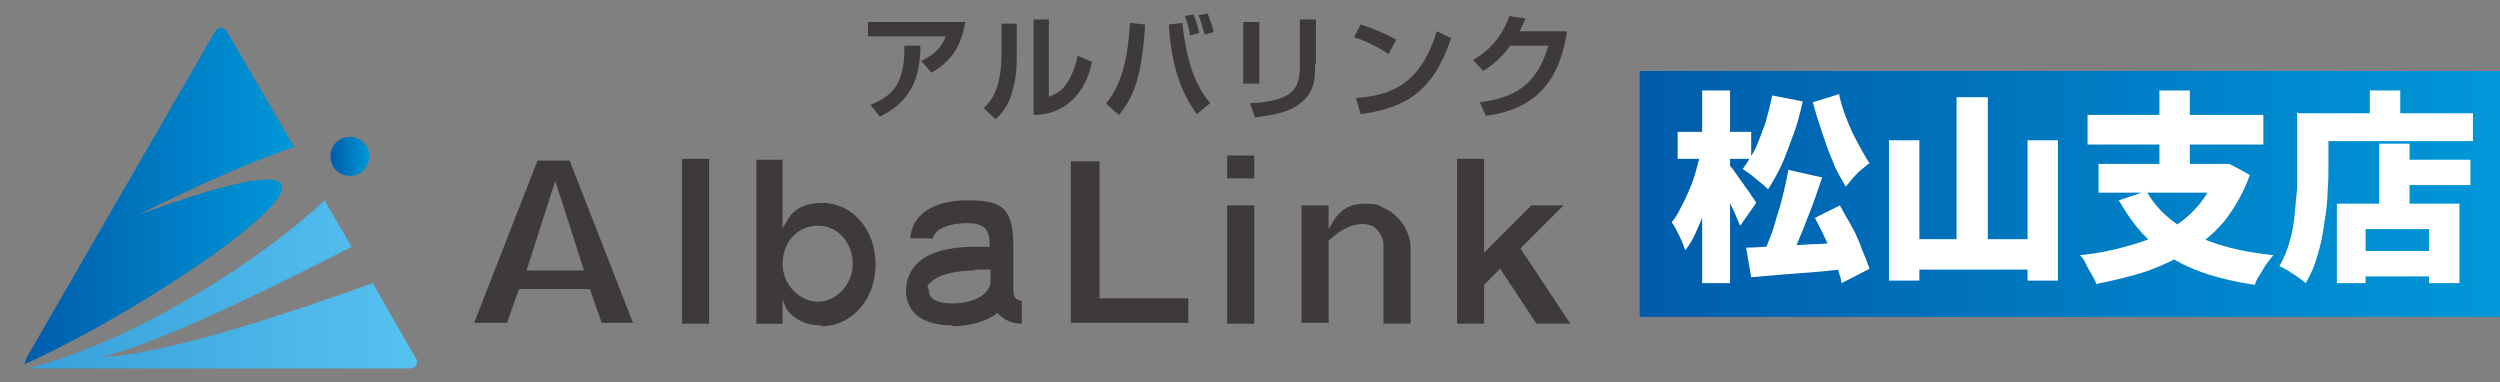 <?xml version="1.0" encoding="UTF-8"?>
<svg id="_レイヤー_1" xmlns="http://www.w3.org/2000/svg" version="1.1" xmlns:xlink="http://www.w3.org/1999/xlink" viewBox="0 0 295.8 45.2">
  <rect x="0" y="0" width="295.8" height="45.2" fill="#808080" stroke="none"/>
  <!-- Generator: Adobe Illustrator 30.0.0, SVG Export Plug-In . SVG Version: 2.1.1 Build 123)  -->
  <defs>
    <style>
      .st0 {
        fill: #fff;
      }

      .st1 {
        fill: url(#_名称未設定グラデーション_2);
      }

      .st2 {
        fill: url(#_名称未設定グラデーション);
      }

      .st3 {
        fill: url(#_名称未設定グラデーション_4);
      }

      .st4 {
        fill: url(#_名称未設定グラデーション_3);
      }

      .st5 {
        fill: #3d3a39;
      }
    </style>
    <linearGradient id="_名称未設定グラデーション" data-name="名称未設定グラデーション" x1="3.3" y1="-10940.9" x2="49.4" y2="-10940.9" gradientTransform="translate(0 -10907.3) scale(1 -1)" gradientUnits="userSpaceOnUse">
      <stop offset="0" stop-color="#37a0da"/>
      <stop offset="1" stop-color="#56c2f0"/>
    </linearGradient>
    <linearGradient id="_名称未設定グラデーション_2" data-name="名称未設定グラデーション 2" x1="2.9" y1="-10930.5" x2="34.8" y2="-10930.5" gradientTransform="translate(0 -10907.3) scale(1 -1)" gradientUnits="userSpaceOnUse">
      <stop offset="0" stop-color="#005cab"/>
      <stop offset="1" stop-color="#0098d8"/>
    </linearGradient>
    <linearGradient id="_名称未設定グラデーション_3" data-name="名称未設定グラデーション 3" x1="39.1" y1="-10925.8" x2="43.7" y2="-10925.8" gradientTransform="translate(0 -10907.3) scale(1 -1)" gradientUnits="userSpaceOnUse">
      <stop offset="0" stop-color="#005cab"/>
      <stop offset="1" stop-color="#0098d8"/>
    </linearGradient>
    <linearGradient id="_名称未設定グラデーション_4" data-name="名称未設定グラデーション 4" x1="194" y1="-10914.2" x2="295.8" y2="-10914.2" gradientTransform="translate(0 -10891.3) scale(1 -1)" gradientUnits="userSpaceOnUse">
      <stop offset="0" stop-color="#005cab"/>
      <stop offset="1" stop-color="#0098d8"/>
    </linearGradient>
  </defs>
  <g id="_レイヤー_11">
    <g>
      <g>
        <path class="st2" d="M49.2,42.4l-5.1-8.9c-8.3,3-25,8.7-32.2,8.7,6.5-1.3,20.9-8.5,29.7-13l-3.2-5.5c-7.4,7-22.4,16.7-35.2,19.9h45.2c.8,0,1.2-.6.8-1.3h0Z"/>
        <g>
          <path class="st1" d="M16.4,25.4c8.2-4.1,14.2-6.6,18.4-8l-7.9-13.6c-.4-.7-1.1-.7-1.5,0L3.1,42.4c0,.3-.2.5-.2.7,18.2-8.2,50.5-31.2,13.5-17.7Z"/>
          <path class="st4" d="M43.7,18.5c0,1.3-1,2.3-2.3,2.3s-2.3-1-2.3-2.3,1-2.3,2.3-2.3,2.3,1,2.3,2.3Z"/>
        </g>
      </g>
      <g>
        <path class="st5" d="M71.2,38.2l-1.4-4h-8.4l-1.4,4h-3.9l7.5-19.2h3.8l7.5,19.2h-3.8.1ZM62.3,32h6.8l-3.4-10.6s-3.4,10.6-3.4,10.6Z"/>
        <path class="st5" d="M80.7,18.8h3.2v19.5h-3.2v-19.5Z"/>
        <path class="st5" d="M97.2,38.5c-2.1,0-3.4-.9-4.1-1.9-.2-.3-.5-1.2-.5-1.2v2.9h-3.1v-19.4h3.1v8.1l.6-1c.7-1.3,2.2-2,4-2,3.7,0,6.4,3.2,6.4,7.3s-2.8,7.3-6.4,7.3h0ZM96.8,26.7c-2.4,0-4.2,1.9-4.2,4.5s2.1,4.5,4.2,4.5,4.1-2,4.1-4.5-1.8-4.5-4.1-4.5Z"/>
        <path class="st5" d="M112.7,38.5c-4.9,0-5.5-2.8-5.5-4.1s.5-2.5,1.5-3.4c1.7-1.5,4.6-1.8,6.6-1.8s1,0,1.5,0h.3v-.3c0-1.9-.8-2.5-2.7-2.5s-3.8.6-4,1.8h-2.7c.2-2.8,2.7-4.5,6.8-4.5s5.4.9,5.4,5.5v4.9c0,1.2.3,1.4,1,1.5v2.7c-1.1,0-2-.4-2.7-1.1l-.2-.2-.2.2c-1.9,1.3-4.4,1.4-5.1,1.4h0ZM115.4,32c-1.3,0-3.7.2-4.9,1.1s-.6.8-.6,1.3.3,1.5,2.8,1.5,4.5-1.1,4.5-2.6v-1.4h-1.9,0Z"/>
        <path class="st5" d="M126.7,38.2v-19.1h3.4v16.2h10.5v2.9h-14,.1Z"/>
        <path class="st5" d="M145.2,18.4h3.2v2.7h-3.2v-2.7ZM145.2,24.3h3.2v14h-3.2v-14Z"/>
        <path class="st5" d="M163.7,38.3v-9.4c0-.6-.5-1.8-1.4-2.2-.3-.1-.7-.2-1.1-.2-1.2,0-2.5.6-3.9,1.9h-.1v9.8h-3.2v-13.9h3.2v2.8l.6-1c.8-1.3,2-2,3.6-2s1.8.2,2.1.4c2,.8,3.4,2.8,3.4,4.9v8.9h-3.2Z"/>
        <path class="st5" d="M181.8,38.3l-4.3-6.5-1.9,1.9v4.6h-3.2v-19.5h3.2v11.1l5.6-5.6h3.8l-5.1,5.1,5.9,8.9h-4Z"/>
      </g>
      <g>
        <path class="st5" d="M114.2,2.6c-.5,3.2-1.9,4.8-4,6l-1.2-1.4c1-.5,2.2-1.1,2.9-2.9h-9.2v-1.7s11.5,0,11.5,0ZM103,12.4c2.5-1,4.1-2.4,4-7h1.9c0,3.8-1.1,6.6-4.8,8.4l-1.1-1.4Z"/>
        <path class="st5" d="M120.3,6c0,1.5,0,3-.4,4.3-.3,1.6-1,2.8-2.1,3.8l-1.4-1.3c.7-.7,2.1-2,2.1-6.5v-3.5h1.8v3.3h0ZM124,11.5c.8-.3,1.7-.7,2.4-1.9.3-.5.8-1.5,1.1-3l1.7.7c-.7,3.7-3.2,6.3-6.9,6.3V2.3h1.8v9.2h0Z"/>
        <path class="st5" d="M130.9,12.2c1.3-1.6,2.5-4,2.8-9.5l1.8.2c-.4,6.3-1.4,8.6-3.1,10.7l-1.5-1.3h0ZM139.9,2.7c.6,5.9,2.2,8.2,3.3,9.5l-1.6,1.3c-1.6-2.2-3-5.3-3.3-10.6l1.7-.2h0ZM140.8,4.2c0-.3-.3-1.6-.6-2.3l1-.2c.3.7.5,1.3.7,2.2l-1.1.3h0ZM142.5,4c-.3-1.1-.4-1.5-.7-2.2l1.1-.2c.4,1.1.6,1.7.7,2.2l-1.1.3h0Z"/>
        <path class="st5" d="M149,9.9h-1.9V2.6h1.9v7.4h0ZM155.6,7.6c0,1.7,0,3.4-2,4.8-1.1.8-2.3,1.1-5.1,1.5l-.6-1.7c1,0,3.2-.2,4.5-1,1.4-.9,1.4-2.4,1.4-3.6V2.3h1.9v5.3h0Z"/>
        <path class="st5" d="M164.3,6.4c-.3-.2-2.1-1.4-4.1-2l.8-1.5c1.9.6,3.3,1.3,4.2,1.8,0,0-.9,1.7-.9,1.7ZM160.4,11.6c4.3-.3,7.7-1.7,9.6-7.9l1.7.8c-2.1,6.4-5.5,8.3-10.7,9l-.6-2h0Z"/>
        <path class="st5" d="M185.4,3.8c-.7,4.3-2.5,9-9.6,9.9l-.7-1.6c3.8-.5,6.7-1.8,8.1-6.7h-4.5c-1.3,1.8-2.6,2.6-3.2,3l-1.2-1.3c.8-.5,3.1-1.8,4.3-5.2l1.9.3c-.2.5-.4.9-.7,1.5h5.6,0Z"/>
      </g>
    </g>
    <rect class="st3" x="194" y="8.4" width="101.8" height="29.1"/>
  </g>
  <g>
    <path class="st0" d="M201.3,17.9l2,.7c-.2,1-.4,2-.6,3-.2,1-.5,2-.9,3-.3,1-.7,1.9-1.1,2.8-.4.9-.8,1.6-1.3,2.2-.2-.5-.4-1.1-.7-1.7s-.6-1.2-.9-1.6c.4-.5.8-1.1,1.1-1.8.4-.7.7-1.4,1-2.1s.6-1.5.8-2.3c.2-.8.4-1.5.6-2.2ZM198.5,15.6h8.7v3.2h-8.7v-3.2ZM201.4,10.7h3.3v22.8h-3.3V10.7ZM204.6,19.5c.1.2.4.4.7.9.3.4.6.9,1,1.4.3.5.7.9.9,1.3.3.4.5.7.6.9l-1.9,2.7c-.2-.4-.4-.9-.6-1.4-.2-.5-.5-1-.7-1.5s-.5-1-.8-1.5c-.3-.5-.5-.9-.7-1.2l1.5-1.5ZM209.7,11.3l3.6.7c-.3,1.3-.6,2.6-1.1,3.9s-.9,2.5-1.4,3.6c-.5,1.1-1.1,2.1-1.6,2.9-.2-.2-.5-.5-.9-.8-.4-.3-.7-.6-1.1-.9s-.7-.5-1-.7c.5-.7,1-1.5,1.5-2.4.4-.9.8-2,1.2-3.1.3-1.1.6-2.2.8-3.3ZM206.6,29.3c1,0,2.2-.1,3.5-.2,1.3,0,2.7-.1,4.2-.2,1.5,0,2.9-.2,4.4-.3v3.2c-1.3.1-2.7.3-4.1.4-1.4.1-2.7.2-3.9.3-1.3.1-2.4.2-3.5.3l-.6-3.5ZM211.6,20.1l4,.9c-.3.9-.6,1.7-.9,2.6-.3.9-.7,1.8-1,2.6-.3.9-.7,1.7-1,2.5s-.7,1.5-1,2.1l-3-.9c.3-.7.6-1.4.9-2.2.3-.8.5-1.7.8-2.6s.5-1.8.7-2.6c.2-.9.4-1.7.5-2.5ZM217.6,11.2c.2.9.5,1.9.9,2.9s.8,1.9,1.3,2.8c.5.9.9,1.7,1.4,2.4-.3.2-.6.5-1,.8-.4.3-.7.7-1,1-.3.4-.6.7-.8,1-.5-.9-1.1-1.8-1.5-2.9-.5-1.1-.9-2.3-1.3-3.5-.4-1.2-.8-2.4-1.1-3.6l3.2-1ZM214.7,25.8l3-1.5c.4.8.9,1.6,1.4,2.5.5.9.9,1.8,1.2,2.7.4.9.7,1.7.9,2.3l-3.3,1.7c-.1-.7-.4-1.5-.7-2.4s-.7-1.8-1.2-2.8c-.4-.9-.9-1.8-1.3-2.6Z"/>
    <path class="st0" d="M223.5,16.6h3.6v16.6h-3.6v-16.6ZM225.3,28.3h16.2v3.6h-16.2v-3.6ZM231.5,11.5h3.7v18.9h-3.7V11.5ZM239.9,16.6h3.6v16.6h-3.6v-16.6Z"/>
    <path class="st0" d="M262.4,19.4h1.3c0-.1,2.5,1.3,2.5,1.3-.7,2-1.7,3.7-2.8,5.2-1.2,1.5-2.6,2.7-4.2,3.7-1.6,1-3.3,1.8-5.2,2.5-1.9.6-3.9,1.1-6,1.5,0-.3-.3-.7-.5-1.1s-.5-.8-.7-1.3-.5-.8-.7-1c2-.2,4-.6,5.7-1.1,1.8-.5,3.4-1.1,4.8-1.9s2.6-1.8,3.6-3c1-1.2,1.7-2.6,2.2-4.2v-.6ZM247,13.6h20.8v3.5h-20.8v-3.5ZM248.3,19.4h15.2v3.4h-15.2v-3.4ZM253.9,22.5c1.2,2.2,3.1,3.9,5.6,5.2,2.5,1.3,5.7,2.1,9.5,2.5-.3.3-.5.6-.8,1-.3.4-.5.8-.8,1.3-.3.4-.5.8-.6,1.2-2.7-.4-5.1-1-7.1-1.8-2-.8-3.8-1.9-5.2-3.3-1.5-1.3-2.7-3-3.8-4.9l3.3-1.1ZM255.5,10.7h3.6v10.2h-3.6v-10.2Z"/>
    <path class="st0" d="M272,13.4h3.5v6c0,1,0,2.1-.1,3.3,0,1.2-.2,2.5-.4,3.8-.2,1.3-.4,2.5-.8,3.7-.3,1.2-.8,2.3-1.4,3.3-.2-.2-.5-.4-.9-.7-.4-.3-.8-.5-1.2-.8-.4-.2-.7-.4-1-.5.5-.9.9-1.8,1.2-2.9.3-1,.5-2.1.6-3.2.1-1.1.2-2.2.3-3.2,0-1,0-2,0-2.9v-6ZM273.7,13.4h18.9v3.3h-18.9v-3.3ZM276.5,24.1h14.5v9.4h-3.6v-6.4h-7.5v6.4h-3.4v-9.4ZM278.3,29.7h10.8v3h-10.8v-3ZM280.4,10.7h3.6v4.5h-3.6v-4.5ZM281.5,17h3.6v9h-3.6v-9ZM283.2,18.9h9.1v3h-9.1v-3Z"/>
  </g>
</svg>